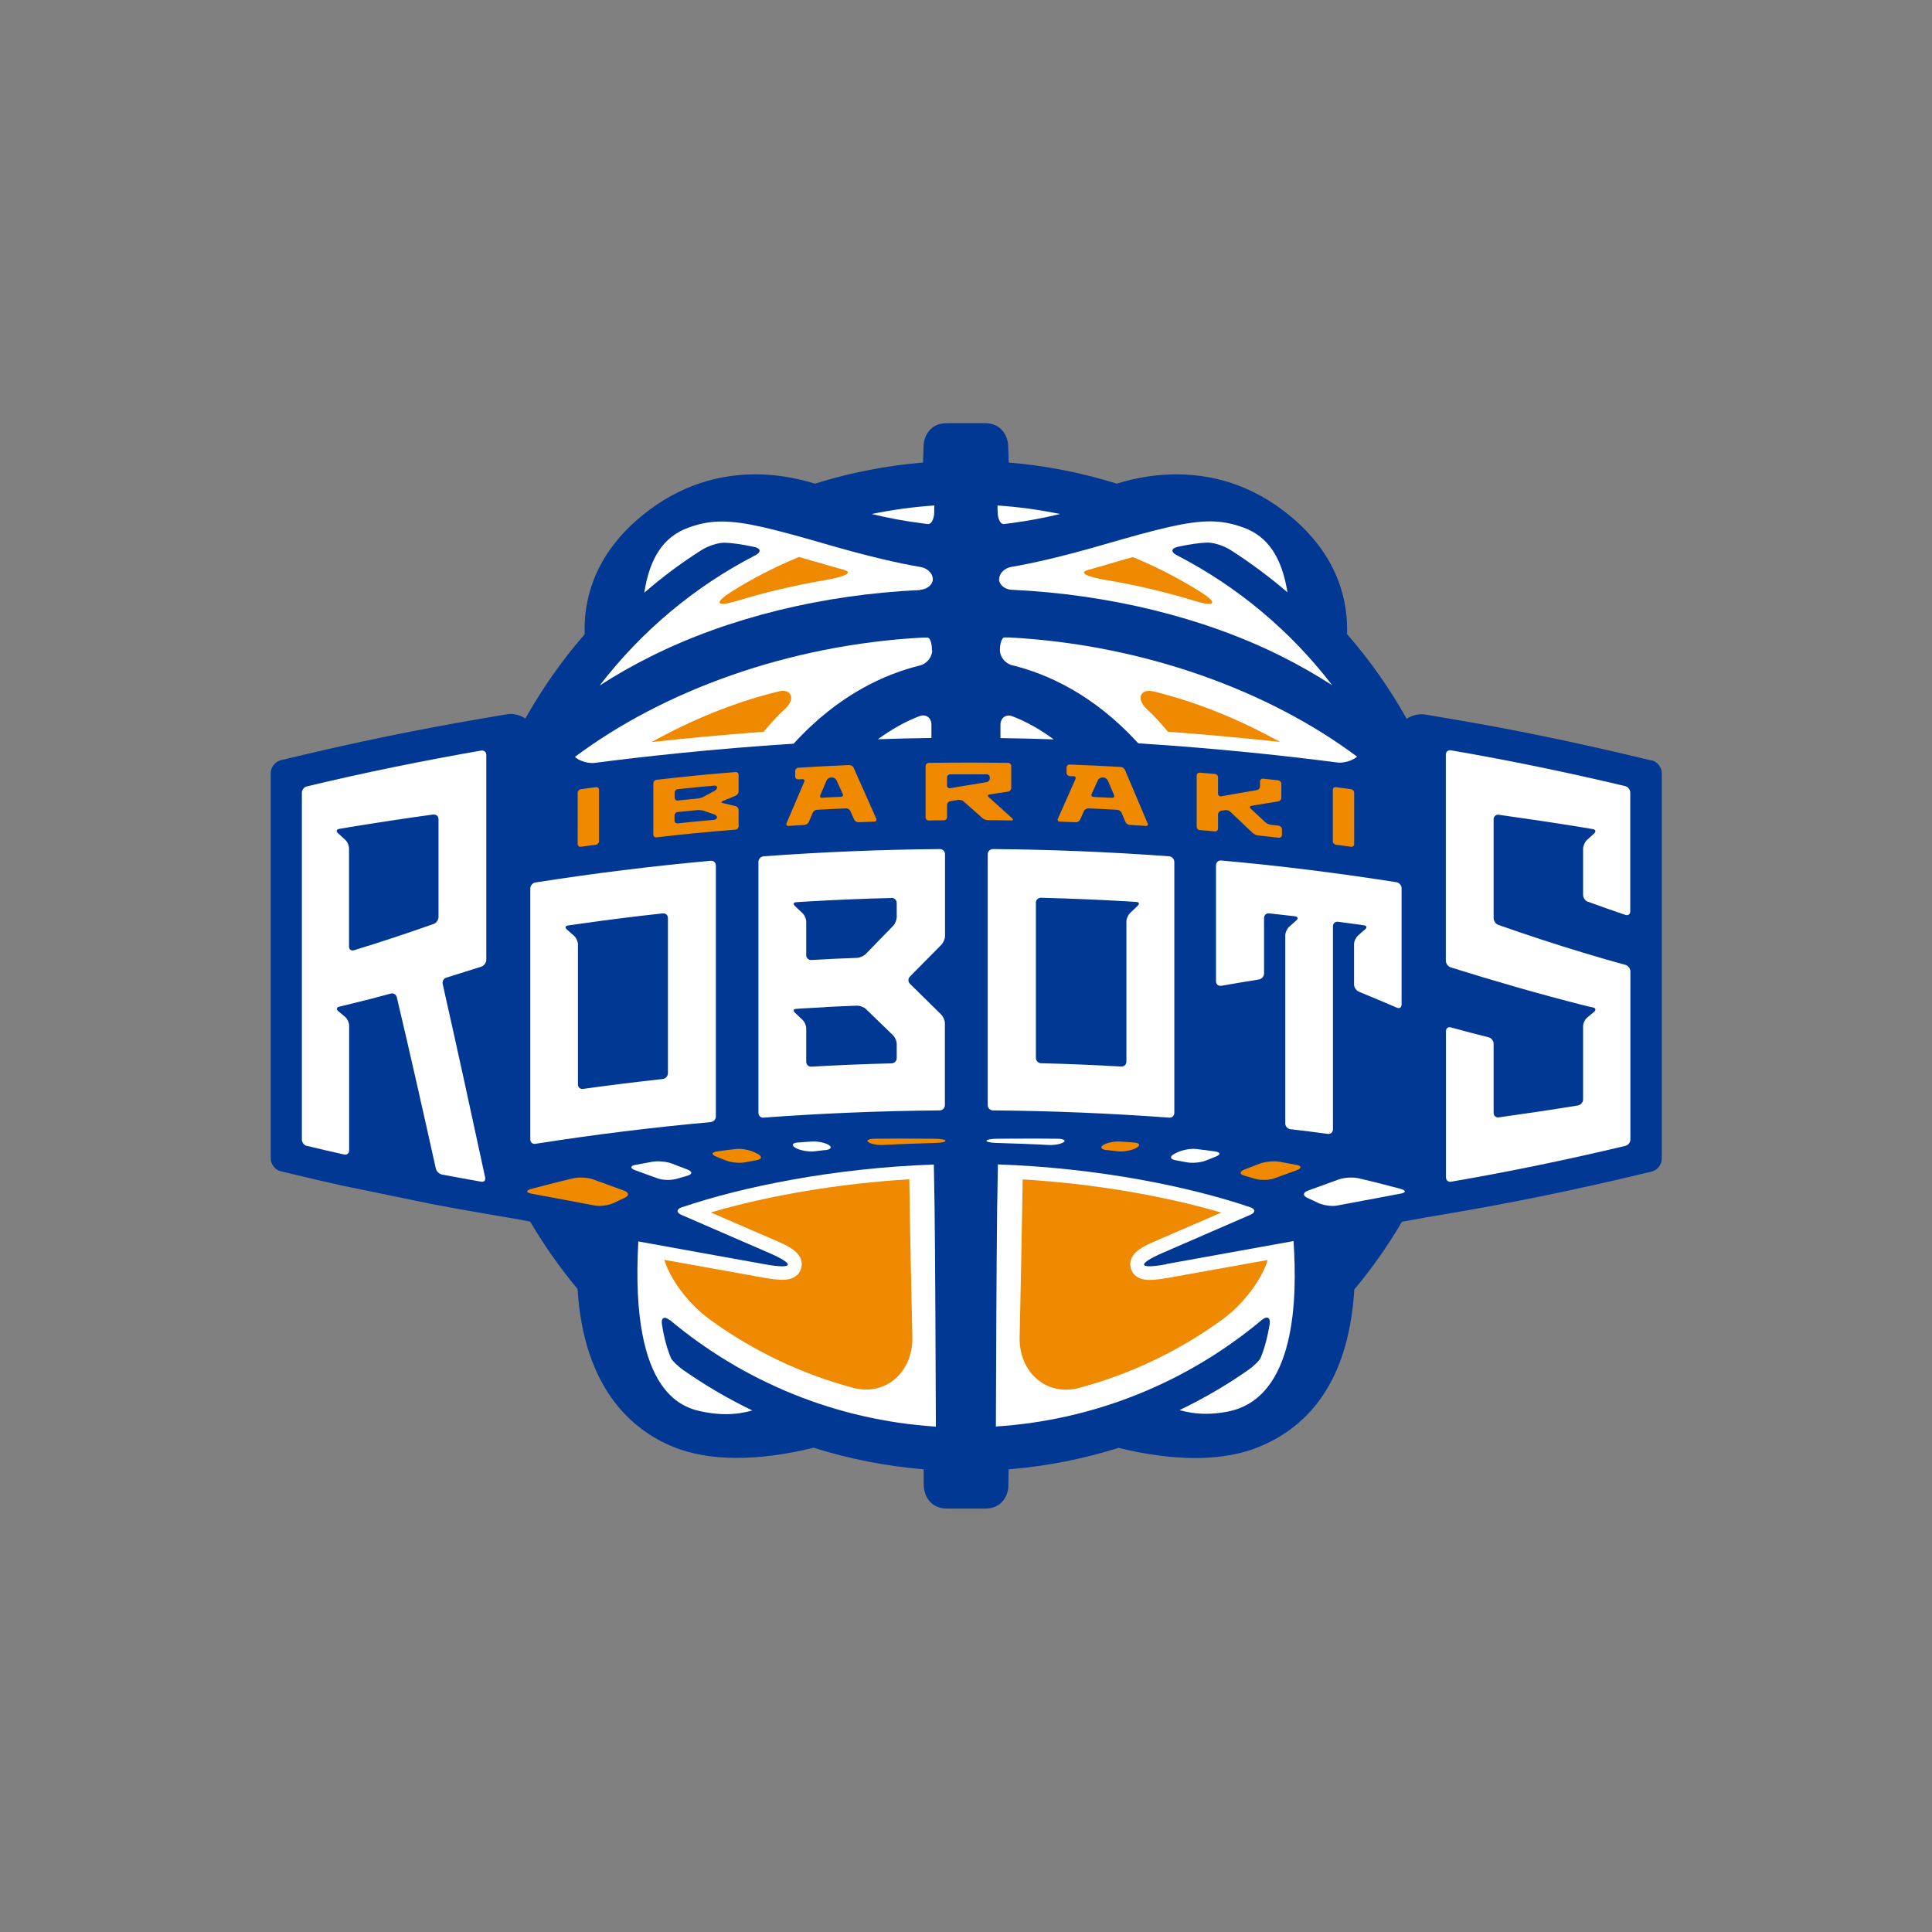 <?xml version="1.0" encoding="UTF-8"?>
<svg id="_レイヤー_1" data-name="レイヤー_1" xmlns="http://www.w3.org/2000/svg" width="152" height="152" viewBox="0 0 152 152">
  <rect x="0" y="0" width="152" height="152" fill="#808080" stroke="none"/>
  <defs>
    <style>
      .cls-1 {
        fill: none;
      }

      .cls-2 {
        fill: #ee8900;
      }

      .cls-3 {
        fill: #003893;
      }

      .cls-4 {
        fill: #fff;
      }
    </style>
  </defs>
  <path class="cls-1" d="M130.17,58.78l-1.09-.26c-4.99-1.2-9.96-2.22-14.75-3.03l-2.06-.35c-.35-.06-.75-.03-1.13.06-1.19-2.01-2.56-3.92-4.07-5.7,0-2.6-.84-6.2-4.5-9.4-2.92-2.55-6.29-3.85-10.03-3.85-1.54,0-3.11.23-4.67.68-2.42-.73-4.92-1.24-7.45-1.52-.01-.38-.02-.48-.03-.56-.13-1.33-1.06-2.36-2.31-2.58-.28-.05-.55-.06-.93-.06h-.4c-.2,0-.45,0-.76,0s-.55,0-.76,0h-.4c-.37,0-.64,0-.92.06-1.25.21-2.18,1.25-2.31,2.57,0,.08-.02.18-.03.56-2.53.27-5.03.78-7.46,1.52-1.57-.45-3.14-.68-4.68-.68-3.74,0-7.11,1.3-10.03,3.85-3.66,3.21-4.49,6.82-4.5,9.42-1.51,1.77-2.87,3.67-4.06,5.68-.38-.09-.78-.11-1.13-.06l-2.07.35c-5.06.87-10.02,1.88-14.75,3.03l-1.09.26c-.92.22-1.61,1.1-1.61,2.05v30.34c0,.95.69,1.83,1.62,2.05l1.09.26c1.5.36,2.28.54,3.8.88l7,1.44c1.57.3,2.38.44,3.94.71l2.84.49c.19.04.36.07.53.1,1,1.66,2.12,3.25,3.35,4.75.62,8.21,4.76,11.6,8.15,12.99,2.93,1.2,6.91,1.27,11.45.2,2.47.76,5.02,1.28,7.62,1.56,0,.44,0,.48.01.56.13,1.33,1.06,2.36,2.31,2.58.28.05.55.06.93.06h.45c.2,0,.43,0,.71,0s.51,0,.71,0h.45c.37,0,.64,0,.92-.06,1.25-.22,2.17-1.25,2.31-2.57,0-.08.01-.12.02-.56,2.59-.28,5.15-.8,7.61-1.56,4.54,1.07,8.51,1,11.44-.2,4.9-2.01,7.64-6.37,8.14-12.96,1.24-1.51,2.37-3.11,3.38-4.78.42-.08.96-.18,1.32-.24.84-.14,2.05-.35,2.05-.35,4.79-.81,9.76-1.83,14.75-3.03l1.09-.26c.92-.22,1.62-1.1,1.62-2.05v-30.35c0-.95-.69-1.83-1.62-2.05Z"/>
  <g>
    <path class="cls-3" d="M129.92,59.83l-1.09-.26c-4.97-1.19-9.91-2.21-14.68-3.01l-2.06-.35c-.43-.07-1.06.08-1.42.34-1.33-2.37-2.9-4.61-4.69-6.66.08-2.48-.62-5.92-4.12-8.99-2.72-2.38-5.85-3.58-9.32-3.58-1.53,0-3.11.24-4.68.73-2.75-.86-5.61-1.42-8.5-1.66-.03-1.15-.04-1.34-.05-1.44-.09-.85-.64-1.49-1.42-1.62-.21-.04-.43-.04-.74-.04h-.39c-.21,0-.46,0-.77,0s-.56,0-.77,0h-.39c-.31,0-.53,0-.74.04-.78.13-1.33.77-1.42,1.62,0,.1-.02.29-.05,1.44-2.89.24-5.75.8-8.5,1.66-1.57-.48-3.15-.73-4.68-.73-3.47,0-6.6,1.21-9.32,3.58-3.51,3.07-4.21,6.52-4.12,9-1.78,2.04-3.34,4.27-4.67,6.63-.36-.26-.98-.42-1.41-.34-.85.14-2.06.35-2.06.35-5.04.86-9.97,1.88-14.68,3.01l-1.09.26c-.44.11-.79.55-.79,1v30.34c0,.45.35.9.79,1l1.09.26c1.5.36,2.27.54,3.76.87l6.99,1.44c1.56.3,2.37.44,3.92.71l2.86.49c.37.07.7.13,1,.19,1.1,1.86,2.34,3.64,3.73,5.3.49,7.9,4.34,11.11,7.5,12.41,2.8,1.15,6.63,1.17,11.07.08,2.79.88,5.7,1.45,8.66,1.7,0,1.34,0,1.37.02,1.43.08.85.64,1.49,1.42,1.62.21.04.43.04.74.04h.39c.21,0,.46,0,.77,0s.56,0,.77,0h.39c.31,0,.53,0,.74-.04.78-.13,1.33-.77,1.42-1.62,0-.06,0-.09.02-1.43,2.95-.24,5.86-.81,8.65-1.69,4.44,1.09,8.27,1.07,11.06-.08,4.58-1.88,7.1-6.04,7.49-12.38,1.4-1.67,2.65-3.46,3.75-5.33.07-.01.14-.03.22-.04.44-.08,1.15-.21,1.6-.29.84-.14,2.06-.35,2.06-.35,4.77-.81,9.71-1.82,14.68-3.01l1.09-.26c.44-.1.79-.55.79-1v-30.35c0-.45-.35-.9-.79-1Z"/>
    <g>
      <path class="cls-4" d="M78.6,45.56c0,.44.45.82.99.84,7.65.36,15.08,2.17,21.18,5.21,1.4.7,2.75,1.47,4.04,2.3-3.26-4.25-7.43-7.76-12.23-10.23-.48-.25-.45-.54.08-.66.95-.2,1.68-.31,2.3-.33.54-.02,1.36.27,1.82.56,1.58,1.01,3.09,2.13,4.51,3.35-.44-2.76-1.55-4.4-3.45-5.09-.92-.34-1.74-.49-2.64-.49-1.78,0-3.97.55-8.52,1.87-3.15.91-5.46,1.43-7.11,1.71-.53.09-.96.51-.96.96Z"/>
      <path class="cls-4" d="M78.49,40.3c.01.54.23.96.49.93.15-.02.31-.04.47-.06,1.32-.17,2.63-.41,3.95-.73-1.6-.33-3.25-.56-4.92-.67,0,.18,0,.35.01.54h0Z"/>
      <path class="cls-4" d="M79.64,56.35c-.51-.19-.93.14-.93.68,0,.34,0,.69,0,1.04,1.42.02,2.82.05,4.19.1-1.02-.75-2.12-1.39-3.26-1.82Z"/>
      <path class="cls-4" d="M72.35,56.34c-1.15.43-2.25,1.07-3.28,1.82,1.38-.05,2.78-.08,4.21-.1,0-.35,0-.7,0-1.04,0-.54-.42-.87-.93-.68Z"/>
      <path class="cls-4" d="M106.78,59.54c-6.92-5.18-16.77-8.82-27.38-9.39h-.37c-.2,0-.36.44-.36.98,0,.01,0,.02,0,.03,0,.54.44,1.06.97,1.18,2.66.65,6.37,2.25,9.91,6.14,6.45.41,11.97,1.03,15.68,1.51.44.06,1.09-.12,1.45-.39l.1-.08Z"/>
      <path class="cls-4" d="M52.7,103.85c5.74,4.81,13,7.88,20.93,8.39-.02-5.11-.05-13.08-.1-17.14-.02-1.12-.04-2.28-.06-3.48-7.81.27-15.03,1.73-19.84,3.37-.42.14-.43.41-.02.59l6.91,3c2.05.89,1.93,1.29-.27.9-3.25-.58-7.65-1.38-10.03-1.81-.69,12.27,3.69,13.13,5.18,13.42.57.11,1.14.17,1.69.17.8,0,1.5-.12,2.1-.29-1.9-.92-3.72-1.98-5.43-3.18-.44-.31-.88-.74-.97-.94-.05-.12-.1-.25-.15-.38-.24-.65-.43-1.41-.56-2.27-.09-.54.2-.68.62-.33Z"/>
      <path class="cls-4" d="M91.74,99.47c-2.2.4-2.32,0-.27-.9l6.91-3c.41-.18.4-.45-.02-.59-4.82-1.64-12.04-3.1-19.85-3.37-.02,1.2-.04,2.37-.06,3.49-.05,4.07-.08,12.03-.1,17.13,7.93-.51,15.17-3.57,20.92-8.38.42-.35.7-.2.62.33-.14.85-.32,1.6-.56,2.26-.05.14-.1.26-.15.39-.09.21-.53.64-.97.95-1.71,1.2-3.52,2.25-5.41,3.16.6.17,1.29.29,2.09.29.55,0,1.12-.06,1.69-.17,5.42-1.05,5.48-8.99,5.19-13.42-2.39.43-6.78,1.22-10.02,1.81Z"/>
      <path class="cls-4" d="M73.32,51.17v-.03c0-.54-.15-.98-.35-.98h-.36c-10.61.57-20.46,4.21-27.38,9.39l.1.08c.35.27,1,.45,1.45.39,3.71-.48,9.22-1.1,15.66-1.51,3.55-3.9,7.26-5.5,9.93-6.15.53-.13.96-.64.97-1.18Z"/>
      <path class="cls-4" d="M72.4,46.4c.54-.03.99-.4.99-.84,0-.44-.42-.86-.96-.95-1.66-.28-3.97-.8-7.13-1.71-4.55-1.32-6.74-1.87-8.52-1.87-.9,0-1.72.15-2.64.49-1.91.7-3.02,2.33-3.45,5.11,1.42-1.23,2.93-2.36,4.53-3.37.46-.29,1.27-.58,1.82-.56.62.02,1.35.13,2.3.33.53.11.56.41.08.66-4.8,2.47-8.97,5.99-12.24,10.24,1.29-.83,2.64-1.6,4.05-2.3,6.09-3.04,13.52-4.86,21.17-5.21Z"/>
      <path class="cls-4" d="M73,41.23c.26.03.49-.38.5-.92,0-.19,0-.37.01-.54-1.68.11-3.32.34-4.93.67,1.31.32,2.62.56,3.94.73.17.02.32.04.48.06Z"/>
    </g>
    <g>
      <path class="cls-2" d="M91.93,100.53c-.63.11-1.12.17-1.49.17h0c-1.16,0-1.43-.69-1.49-.99-.23-1.13,1.06-1.69,2.09-2.13l5.04-2.18c-4.64-1.36-10.16-2.28-15.62-2.61-.08,4.78-.16,8.94-.24,12.42-.06,2.71,2.07,4.68,4.69,3.98,4.03-1.08,7.83-2.89,11.22-5.35,1.81-1.31,3.2-3.32,3.6-4.71-2.43.44-5.5.99-7.79,1.4Z"/>
      <path class="cls-2" d="M90.73,54.4c-1.02-.25-1.37.59-.5,1.39.59.54,1.13,1.15,1.66,1.78,3.3.24,6.28.53,8.81.8-3.03-1.68-6.38-3.1-9.97-3.98Z"/>
      <path class="cls-2" d="M61.75,55.79c.87-.8.53-1.64-.5-1.39-3.59.88-6.94,2.29-9.98,3.98,2.53-.28,5.51-.56,8.81-.81.53-.63,1.07-1.24,1.66-1.78Z"/>
      <path class="cls-2" d="M87.07,45.64c2.41.41,4.76.97,7.01,1.66,1.56.47,1.74.13.37-.73-1.69-1.06-3.47-1.98-5.32-2.74-.59.16-1.24.35-2.02.58-.5.15-.99.28-1.47.42-.82.22-.17.54,1.43.82Z"/>
      <path class="cls-2" d="M55.92,95.39l5.04,2.18c1.04.45,2.32,1.01,2.09,2.13-.06.3-.33.99-1.49.99-.37,0-.86-.06-1.49-.17-2.29-.41-5.36-.97-7.8-1.4.4,1.39,1.79,3.4,3.6,4.71,3.39,2.46,7.19,4.27,11.22,5.35,2.62.7,4.75-1.27,4.69-3.98-.08-3.48-.17-7.64-.24-12.42-5.46.33-10.98,1.25-15.62,2.61Z"/>
      <path class="cls-2" d="M57.9,47.3c2.25-.69,4.61-1.25,7.02-1.66,1.6-.28,2.25-.6,1.43-.82-.48-.13-.97-.27-1.48-.42-.78-.23-1.43-.41-2.01-.58-1.85.76-3.64,1.68-5.32,2.74-1.38.87-1.19,1.21.37.73Z"/>
    </g>
  </g>
  <g>
    <g>
      <g>
        <g>
          <path class="cls-4" d="M24.14,90.15c1.11.27,1.82.43,2.93.68.22.05.4-.09.4-.32,0-3.28,0-6.55,0-9.83,0-.22-.14-.52-.31-.67-.19-.16-.36-.3-.55-.46-.17-.14-.14-.3.08-.35.25-.06.46-.11.78-.19,1.33-.32,2.05-.51,3.27-.84.22-.06.43.07.48.29,1.06,4.48,2.07,8.98,3.07,13.48.05.22.27.43.49.47,1.17.22,1.91.35,3.08.56.22.04.36-.11.31-.33-1.09-5.08-2.2-10.15-3.34-15.22-.05-.22.08-.45.3-.51,1.04-.32,1.7-.53,2.74-.86.21-.07.39-.31.39-.53,0-5.38,0-10.75,0-16.13,0-.22-.18-.37-.4-.34-4.6.8-9.18,1.73-13.72,2.82-.22.05-.39.28-.39.5,0,9.1,0,18.2,0,27.29,0,.22.18.45.39.5ZM34.1,64.09c.22-.03.4.13.4.35,0,2.57,0,5.14,0,7.71,0,.22-.17.47-.38.54-2.07.73-4.17,1.43-6.27,2.07-.21.07-.39-.06-.39-.29,0-2.57,0-5.14,0-7.72,0-.22-.13-.53-.3-.68-.2-.19-.37-.34-.57-.52-.17-.15-.12-.3.1-.34.25-.04.46-.07.77-.13,2.21-.36,4.42-.7,6.64-1Z"/>
          <path class="cls-4" d="M124.92,70.94c1.13.41,1.84.66,2.96,1.04.21.07.38-.05.38-.28,0-3.12,0-6.23,0-9.35,0-.22-.18-.45-.39-.5-4.54-1.08-9.12-2.03-13.72-2.82-.22-.04-.4.11-.4.34,0,5.4,0,10.81,0,16.21,0,.22.17.46.39.53,3.45,1.08,6.9,2.08,10.41,2.97.32.08.53.13.78.18.22.05.25.21.08.35-.19.16-.36.3-.55.46-.17.14-.31.44-.31.67,0,2.24,0,3.53,0,5.76,0,.22-.18.43-.4.47-2.08.34-4.16.65-6.24.94-.22.03-.4-.13-.4-.35v-5.45c0-.22-.18-.45-.39-.5-1.12-.28-1.84-.47-2.97-.78-.22-.06-.39.07-.39.3,0,3.83,0,7.67,0,11.5,0,.22.18.38.4.34,4.6-.79,9.18-1.74,13.72-2.82.22-.05.39-.28.39-.5,0-4.41,0-8.82,0-13.23,0-.22-.18-.45-.39-.51-1.24-.34-1.98-.55-3.33-.96-2.23-.67-4.46-1.41-6.66-2.18-.21-.07-.38-.32-.38-.54v-7.78c0-.22.18-.38.4-.35,2.22.31,4.43.64,6.64,1,.32.05.52.09.77.13.22.04.26.19.1.34-.2.18-.37.33-.57.52-.16.15-.3.46-.3.68v3.64c0,.22.17.47.38.54Z"/>
        </g>
        <g>
          <path class="cls-4" d="M42.12,89.99c4.58-.72,9.18-1.29,13.8-1.71.22-.02.4-.22.4-.44,0-6.58,0-13.17,0-19.75,0-.22-.18-.39-.4-.37-4.61.42-9.22.99-13.8,1.71-.22.03-.4.25-.4.47,0,6.58,0,13.17,0,19.75,0,.22.18.38.4.34ZM52.15,71.86c.22-.02.4.14.4.36,0,4.07,0,8.14,0,12.22,0,.22-.18.42-.4.45-2.1.23-4.19.49-6.28.78-.22.03-.4-.12-.4-.35,0-3.68,0-7.35,0-11.03,0-.22-.14-.52-.31-.67-.2-.17-.37-.32-.56-.49-.17-.15-.13-.29.09-.32.25-.04.46-.07.78-.11,2.22-.32,4.45-.6,6.68-.84Z"/>
          <path class="cls-4" d="M60.06,87.93c4.61-.34,9.24-.53,13.87-.57.22,0,.41-.19.41-.41v-6.44c0-.22-.13-.53-.29-.69-.94-.93-1.52-1.5-2.46-2.42-.16-.16-.16-.41,0-.57.94-.96,1.53-1.55,2.47-2.5.16-.16.29-.47.29-.69v-6.44c0-.22-.18-.4-.41-.4-4.62.04-9.25.23-13.87.57-.22.02-.4.21-.4.44,0,6.58,0,13.17,0,19.75,0,.22.18.39.4.37ZM70.14,70.64c.22,0,.41.17.41.4v1.11c0,.22-.13.53-.28.69-.82.83-1.33,1.37-2.15,2.21-.16.16-.46.3-.69.31-1.37.05-2.22.09-3.6.17-.22.01-.4-.16-.4-.38v-2.63c0-.22-.13-.53-.3-.68-.21-.2-.38-.36-.59-.56-.16-.15-.12-.29.11-.3.25-.02.46-.03.78-.05,2.23-.13,4.48-.23,6.72-.28ZM64.94,79.23c1.01-.05,1.58-.08,2.49-.11.22,0,.54.11.7.27.81.78,1.32,1.27,2.13,2.06.16.16.29.46.29.69,0,.4,0,.71,0,1.11,0,.22-.18.41-.41.41-2.1.05-4.21.14-6.31.26-.22.01-.4-.16-.4-.38v-2.63c0-.22-.13-.53-.3-.68-.21-.2-.38-.36-.59-.56-.16-.15-.12-.29.11-.3.25-.02.46-.03.78-.05.6-.03.91-.05,1.51-.08Z"/>
          <path class="cls-4" d="M92.39,87.56c0-6.58,0-13.17,0-19.75,0-.22-.18-.42-.4-.44-4.61-.34-9.24-.53-13.87-.57-.22,0-.41.18-.41.4,0,2.15,0,17.61,0,19.75,0,.22.18.41.41.41,4.62.04,9.25.23,13.87.57.22.02.4-.15.4-.37ZM81.49,71.03c0-.22.18-.4.41-.4,2.24.06,4.48.15,6.72.28.32.02.53.03.78.05.22.01.27.15.11.3-.21.2-.38.36-.59.56-.16.15-.3.46-.3.68,0,.99,0,11.03,0,11.03,0,.22-.18.39-.4.38-2.1-.12-4.21-.21-6.31-.26-.22,0-.41-.19-.41-.41v-12.22Z"/>
          <path class="cls-4" d="M96.08,77.56c1.13-.2,1.84-.32,2.97-.5.22-.04.4-.25.4-.47v-4.37c0-.22.18-.39.4-.36.43.05.74.08,1.26.14.32.04.53.06.78.09.22.03.27.17.1.32-.2.18-.37.33-.57.51-.17.15-.3.45-.3.67,0,4.93,0,9.87,0,14.8,0,.22.18.43.4.45,1.12.13,1.84.22,2.95.37.22.03.4-.13.4-.35,0-5.33,0-10.66,0-15.99,0-.22.18-.38.4-.35.43.06.74.1,1.26.17.32.04.53.07.78.11.22.03.26.18.09.32-.2.17-.37.31-.56.49-.17.15-.31.45-.31.67,0,1.21,0,1.97,0,3.18,0,.22.17.47.37.56,1.14.47,1.86.77,3,1.26.21.09.37-.02.37-.25,0-3.05,0-6.1,0-9.15,0-.22-.18-.43-.4-.47-4.58-.72-9.18-1.3-13.8-1.71-.22-.02-.4.15-.4.37v9.15c0,.22.18.37.4.33Z"/>
        </g>
      </g>
      <g>
        <path class="cls-2" d="M47.13,62.14c0,1.57,0,2.47,0,4.04,0,.13-.11.26-.24.28-.45.06-.75.1-1.2.16-.13.02-.24-.08-.24-.21,0-1.57,0-2.47,0-4.04,0-.13.11-.26.24-.28.45-.06.75-.1,1.2-.16.13-.02.24.08.24.21Z"/>
        <path class="cls-2" d="M58.11,60.97c0,.48,0,.81,0,1.29,0,.13-.1.28-.23.34-.38.16-.65.27-1.03.43-.12.05-.12.12.01.15.37.09.64.15,1.01.24.13.03.24.17.24.3v1.29c0,.13-.11.25-.24.26-2.45.2-3.79.33-6.23.61-.13.02-.24-.08-.24-.22,0-1.57,0-2.47,0-4.04,0-.13.11-.26.24-.27,2.45-.28,3.78-.41,6.23-.61.13-.01.24.09.24.22ZM55.36,62.68c.31-.17.53-.28.84-.45.12-.06.22-.19.22-.28s-.11-.16-.24-.14c-1.1.1-1.76.16-2.86.28-.13.01-.24.13-.24.27v.4c0,.13.11.23.24.22.6-.06.99-.1,1.59-.16.13-.01.34-.07.46-.14ZM53.07,64.16c0,.14,0,.26,0,.4s.11.23.24.22c1.1-.12,1.76-.18,2.86-.28.13-.01.24-.1.24-.19s-.1-.2-.23-.24c-.3-.1-.52-.18-.81-.28-.13-.04-.34-.07-.47-.06-.6.06-.99.1-1.59.16-.13.01-.24.13-.24.27Z"/>
        <path class="cls-2" d="M68.81,64.64c-.47.02-.79.03-1.27.05-.13,0-.29-.09-.34-.21-.11-.24-.19-.43-.3-.67-.05-.12-.21-.22-.34-.21-.87.04-1.41.06-2.28.11-.13,0-.29.11-.34.24-.11.26-.19.45-.3.71-.05.12-.2.23-.34.24-.47.03-.8.05-1.27.08-.13,0-.2-.08-.15-.21.54-1.27.85-2,1.39-3.26.05-.12-.01-.22-.15-.21-.11,0-.21.01-.32.02-.13,0-.24-.09-.24-.23v-.43c0-.13.11-.25.24-.26,1.56-.1,2.45-.14,4.02-.21.13,0,.29.09.34.21.69,1.56,1.08,2.44,1.78,4.01.05.12-.01.23-.14.23ZM64.69,62.76c.55-.03.92-.05,1.47-.07.13,0,.2-.11.14-.23-.18-.4-.31-.68-.49-1.08-.06-.12-.21-.22-.34-.21-.03,0-.06,0-.1,0-.13,0-.29.11-.34.24-.18.43-.31.72-.49,1.15-.05.12.01.22.15.21Z"/>
        <path class="cls-2" d="M79.56,60.26v1.74c0,.13-.11.26-.24.28-.56.08-.92.14-1.48.23-.13.02-.16.11-.06.2.72.64,1.15,1.03,1.86,1.68.1.09.07.16-.06.16-.7-.01-1.15-.02-1.86-.02-.13,0-.32-.07-.42-.16-.57-.51-.92-.82-1.49-1.32-.1-.09-.29-.14-.42-.12-.23.04-.41.07-.64.11-.13.02-.24.15-.24.29v.97c0,.13-.11.24-.24.24-.45,0-.76,0-1.21.01-.13,0-.24-.11-.24-.24,0-1.57,0-2.47,0-4.04,0-.13.11-.24.24-.25,2.46-.03,3.8-.03,6.26,0,.13,0,.24.11.24.25ZM77.62,60.92c-1.11,0-1.76,0-2.87,0-.13,0-.24.11-.24.24v.65c0,.13.11.22.24.2,1.11-.19,1.77-.3,2.88-.48.13-.02.24-.15.24-.28v-.09c0-.13-.11-.24-.24-.25Z"/>
        <path class="cls-2" d="M90.14,64.98c-.47-.03-.79-.05-1.26-.08-.13,0-.29-.11-.34-.24-.11-.26-.19-.45-.3-.71-.05-.12-.2-.23-.34-.24-.87-.05-1.41-.07-2.28-.11-.13,0-.29.09-.34.21-.11.24-.19.43-.3.67-.05.12-.21.22-.34.21-.47-.02-.8-.03-1.27-.05-.13,0-.2-.11-.14-.23.54-1.21.85-1.91,1.38-3.11.05-.12,0-.23-.14-.23-.11,0-.21,0-.32-.01-.13,0-.24-.12-.24-.25v-.43c0-.13.11-.24.24-.23,1.57.06,2.46.1,4.02.19.13,0,.29.11.34.24.7,1.64,1.09,2.56,1.78,4.2.05.12-.01.22-.15.21ZM86.03,62.7c.55.03.92.04,1.47.07.13,0,.2-.09.15-.21-.18-.43-.31-.72-.49-1.15-.05-.12-.21-.23-.34-.24-.03,0-.06,0-.1,0-.13,0-.29.09-.34.21-.18.4-.31.68-.49,1.08-.06.12,0,.23.14.23Z"/>
        <path class="cls-2" d="M100.86,65.21v.48c0,.13-.11.23-.24.22-.62-.07-1.02-.11-1.64-.18-.13-.01-.32-.1-.42-.19-.68-.65-1.09-1.04-1.77-1.68-.1-.09-.28-.15-.42-.12-.11.02-.2.04-.3.05-.13.02-.24.15-.24.29v1.11c0,.13-.11.23-.24.22-.45-.04-.76-.07-1.2-.1-.13-.01-.24-.13-.24-.26v-4.04c0-.13.11-.23.24-.22.45.04.76.06,1.2.1.13.01.24.13.24.27v1.29c0,.13.11.22.24.2,1.09-.19,1.74-.31,2.82-.49.13-.02.24-.15.24-.28v-.4c0-.13.11-.23.24-.22.45.05.76.08,1.2.13.13.02.24.14.24.27v1.11c0,.13-.11.26-.24.28-.81.13-1.31.21-2.12.35-.13.02-.16.11-.06.21.44.41.73.68,1.17,1.09.1.09.29.18.42.19.23.02.41.04.63.07.13.02.24.14.24.27Z"/>
        <path class="cls-2" d="M106.54,62.37c0,1.57,0,2.47,0,4.04,0,.13-.11.23-.24.21-.45-.06-.75-.1-1.2-.16-.13-.02-.24-.14-.24-.28,0-1.57,0-2.47,0-4.04,0-.13.11-.23.24-.21.45.06.75.1,1.2.16.13.02.24.14.24.28Z"/>
      </g>
    </g>
    <g>
      <g>
        <path class="cls-4" d="M95.6,90.59c-.48-.07-.97-.13-1.46-.19-.44-.06-1.13.07-1.53.27l-.2.1c-.4.2-.37.43.07.51.29.05.58.11.86.16.44.09,1.13.03,1.55-.14l.75-.3c.42-.16.39-.35-.05-.41Z"/>
        <path class="cls-2" d="M101.95,91.64c-.42-.08-.85-.16-1.29-.24s-1.14-.01-1.55.15l-1.2.46c-.42.16-.41.38.03.5.27.08.54.15.8.23.43.13,1.12.12,1.54-.04l1.73-.63c.42-.15.41-.35-.03-.43Z"/>
        <path class="cls-2" d="M87.08,90.48c.29.03.57.07.85.1.44.05,1.1-.06,1.46-.26s.3-.4-.15-.43c-.37-.03-.74-.06-1.11-.08-.45-.03-1.04.09-1.33.27s-.16.36.28.41Z"/>
        <path class="cls-4" d="M83.24,89.59c-.47,0-.94-.01-1.41-.01-.2,0-.41,0-.61,0-.49,0-1.78,0-2.77.01-.45,0-.82.07-.84.16s.34.16.78.17c1.32.04,2.84.09,4.09.16.45.03.98-.07,1.19-.21s.01-.27-.43-.28Z"/>
        <path class="cls-4" d="M102.89,94.26c.28.12.53.24.77.36.4.2,1.08.31,1.52.23l5.01-.94c.44-.08.45-.25.02-.37-.7-.19-1.83-.49-3.33-.84-.44-.1-1.13-.06-1.55.09l-2.42.88c-.42.15-.43.41-.02.59Z"/>
      </g>
      <g>
        <path class="cls-2" d="M56.4,90.59c.48-.07.97-.13,1.46-.19.44-.06,1.13.07,1.53.27l.2.1c.4.2.37.43-.07.51-.29.05-.58.11-.86.16-.44.09-1.13.03-1.55-.14l-.75-.3c-.42-.16-.39-.35.05-.41Z"/>
        <path class="cls-4" d="M50.04,91.64c.42-.08.85-.16,1.29-.24s1.14-.01,1.55.15l1.2.46c.42.16.41.38-.03.5-.27.08-.54.15-.8.23-.43.13-1.12.12-1.54-.04l-1.73-.63c-.42-.15-.41-.35.03-.43Z"/>
        <path class="cls-4" d="M64.92,90.48c-.29.03-.57.07-.85.1-.44.05-1.1-.06-1.46-.26-.36-.2-.3-.4.15-.43.37-.03.74-.06,1.11-.08.45-.03,1.04.09,1.33.27s.16.36-.28.41Z"/>
        <path class="cls-2" d="M68.76,89.59c.47,0,.94-.01,1.41-.01.2,0,.41,0,.61,0,.49,0,1.78,0,2.77.01.45,0,.82.07.84.16s-.34.16-.78.17c-1.32.04-2.84.09-4.09.16-.45.03-.98-.07-1.19-.21s-.01-.27.43-.28Z"/>
        <path class="cls-2" d="M49.11,94.26c-.28.12-.53.24-.77.36-.4.2-1.08.31-1.52.23l-5.01-.94c-.44-.08-.45-.25-.02-.37.7-.19,1.83-.49,3.33-.84.44-.1,1.13-.06,1.55.09l2.42.88c.42.15.43.41.02.59Z"/>
      </g>
    </g>
  </g>
</svg>